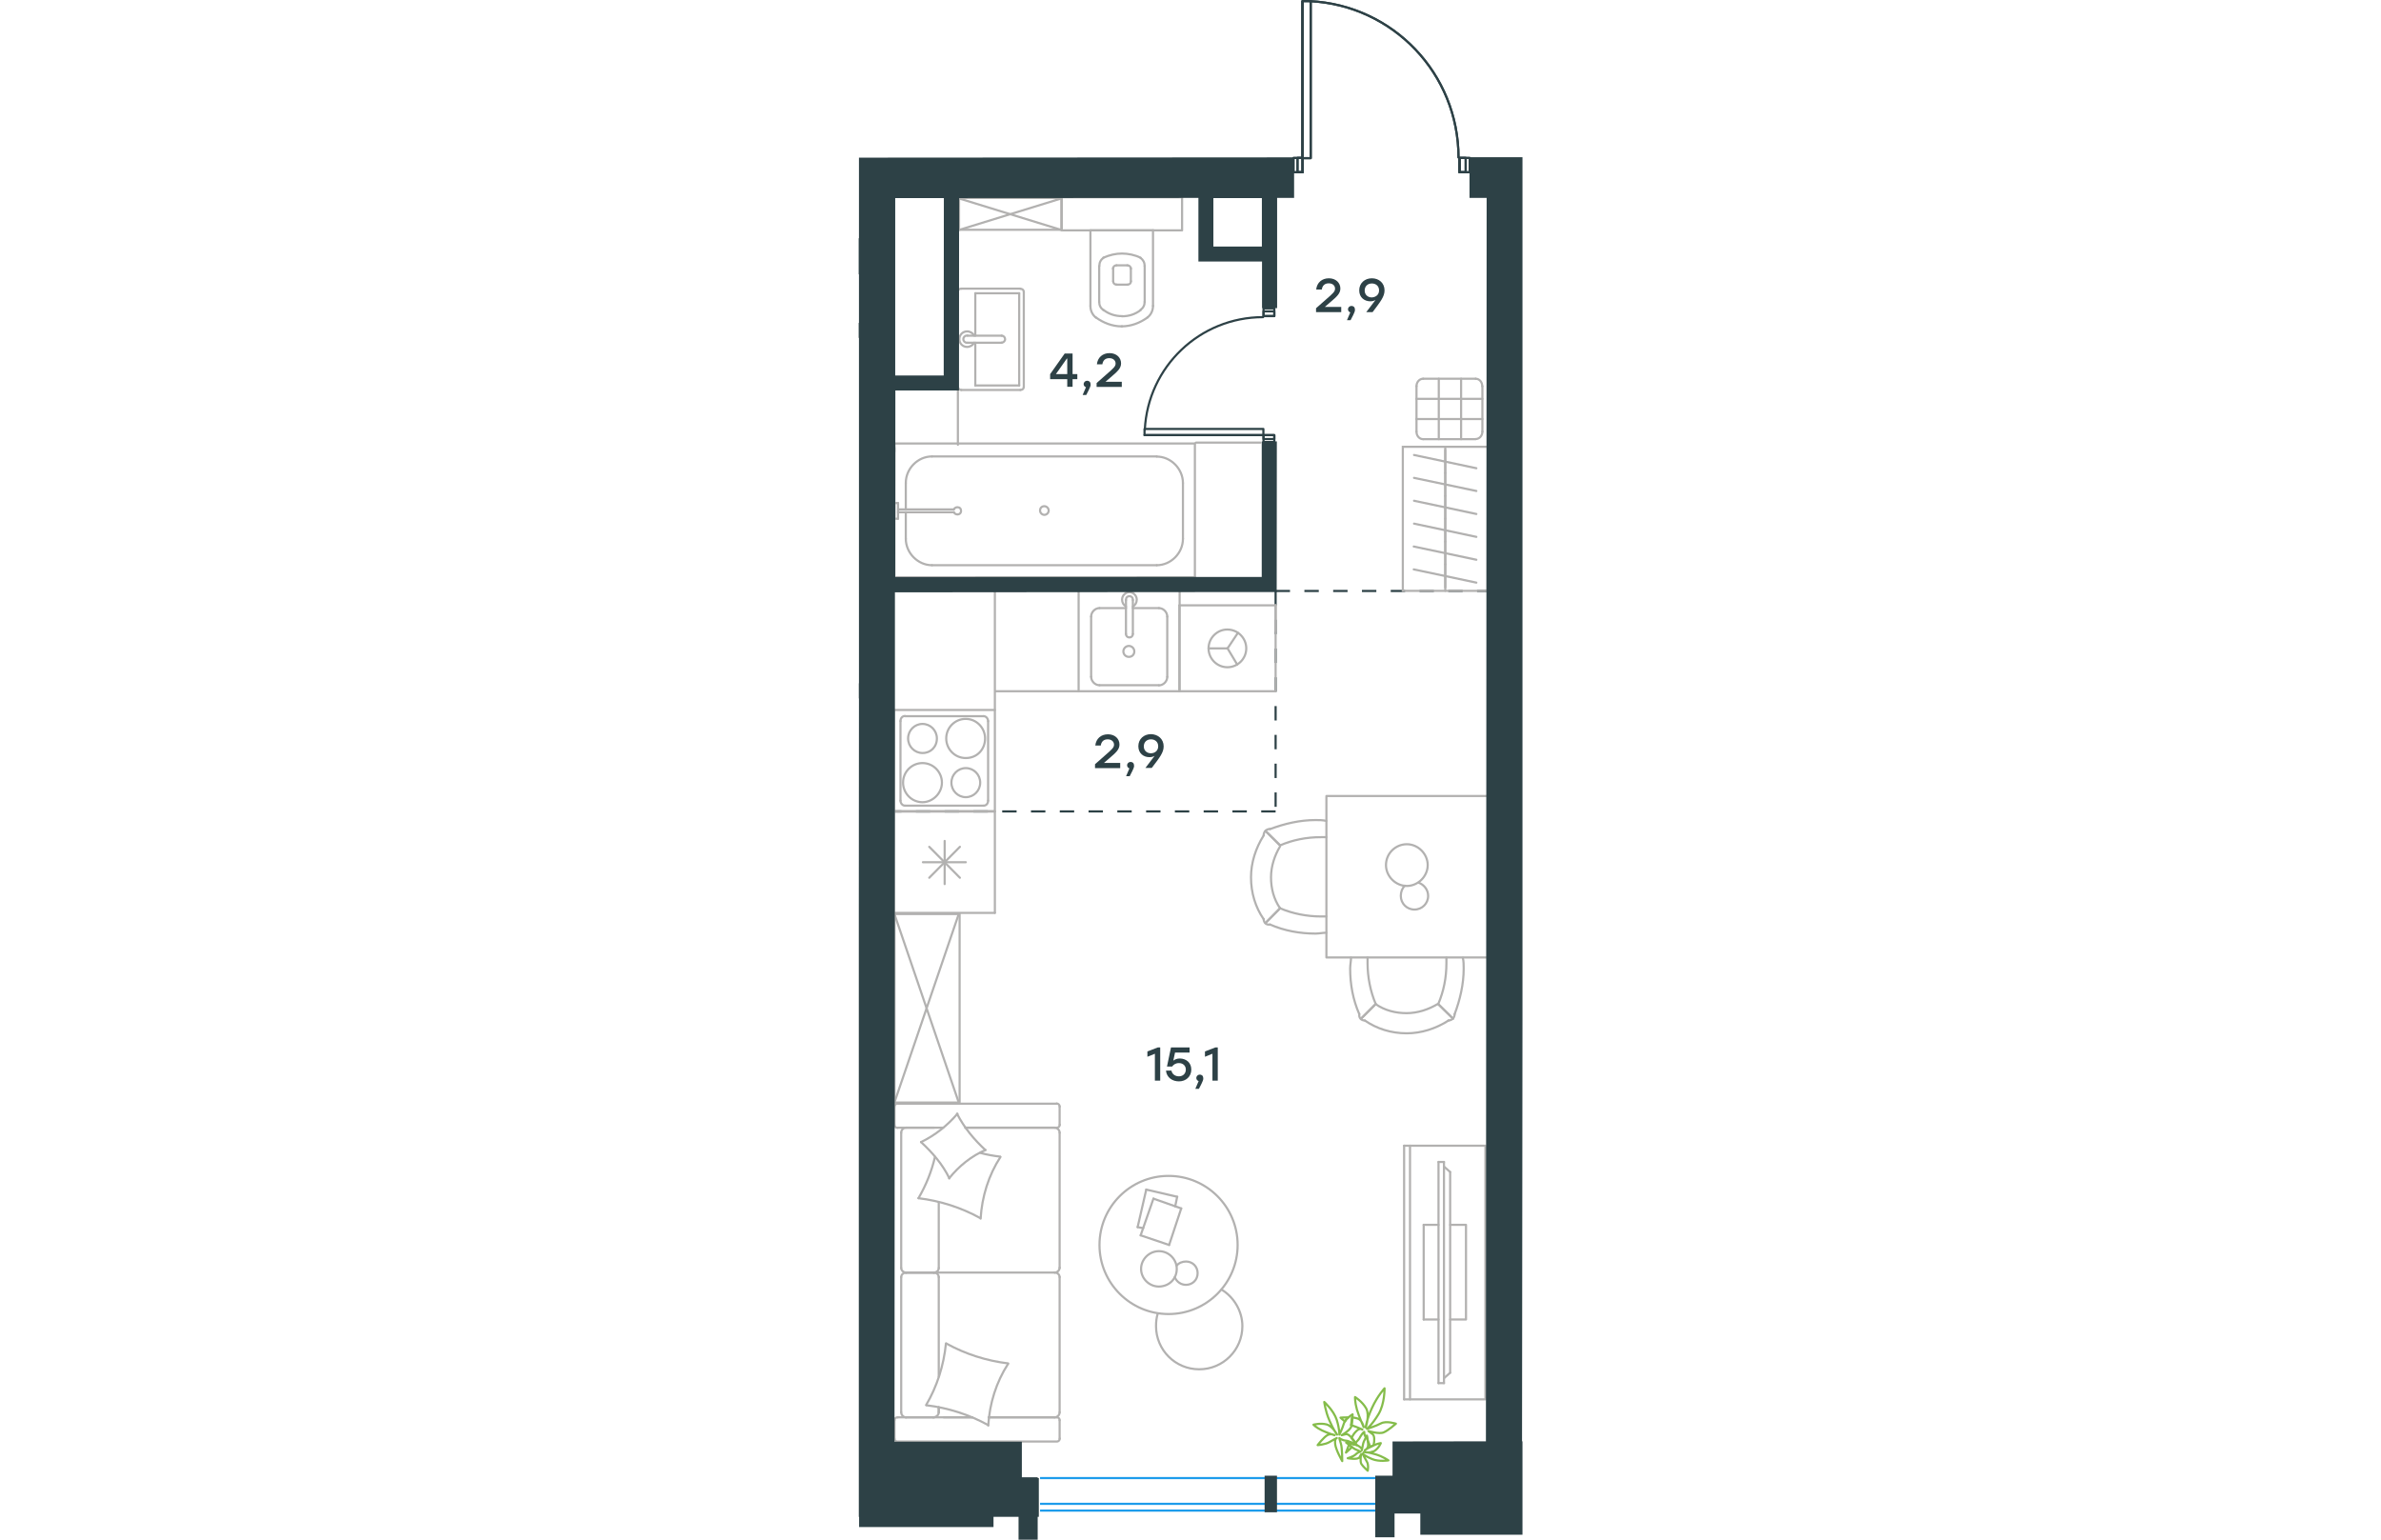 <?xml version="1.0" encoding="utf-8"?>
<!-- Generator: Adobe Illustrator 26.5.0, SVG Export Plug-In . SVG Version: 6.00 Build 0)  -->
<svg version="1.1" id="Слой_1" xmlns="http://www.w3.org/2000/svg" xmlns:xlink="http://www.w3.org/1999/xlink" x="0px" y="0px"
	 viewBox="0 0 461.3 1070" style="enable-background:new 0 0 461.3 1070;" xml:space="preserve" width="883" height="571">
<style type="text/css">
	.st0{fill:none;stroke:#1D9CEB;stroke-width:1.5;stroke-miterlimit:10;}
	.st1{fill:none;stroke:#2D4146;stroke-width:1.5;stroke-miterlimit:10;stroke-dasharray:10;}
	.st2{fill:none;stroke:#2D4146;stroke-width:1.5;stroke-linecap:round;stroke-linejoin:round;stroke-miterlimit:22.926;}
	.st3{fill:none;stroke:#B2B1B0;stroke-width:1.5;stroke-linecap:round;stroke-linejoin:round;stroke-miterlimit:22.926;}
	.st4{fill:none;stroke:#B2B1B0;stroke-width:1.5;stroke-linecap:round;stroke-miterlimit:10;}
	.st5{fill:none;stroke:#84BC4A;stroke-width:1.5;stroke-linecap:round;stroke-linejoin:round;stroke-miterlimit:22.926;}
	.st6{fill:#2D4146;stroke:#2D4146;stroke-width:1.5;stroke-miterlimit:10;}
	.st7{enable-background:new    ;}
	.st8{fill:#2D4146;}
</style>
<line class="st0" x1="360.8" y1="1027.2" x2="126.1" y2="1027.2"/>
<line class="st0" x1="360.8" y1="1045.1" x2="126.1" y2="1045.1"/>
<line class="st0" x1="360.8" y1="1049.8" x2="126.1" y2="1049.8"/>
<line class="st1" x1="289.8" y1="410.7" x2="437.1" y2="410.7"/>
<line class="st1" x1="289.8" y1="410.7" x2="289.8" y2="563.9"/>
<line class="st1" x1="289.8" y1="563.9" x2="24.5" y2="563.9"/>
<rect x="302.2" y="109.8" class="st2" width="6.4" height="9.9"/>
<rect x="417.6" y="109.8" class="st2" width="7.1" height="9.9"/>
<rect x="308.5" y="0.8" class="st2" width="5.7" height="109.1"/>
<rect x="305" y="109.8" class="st2" width="3.5" height="9.9"/>
<rect x="417.6" y="109.8" class="st2" width="4.3" height="9.9"/>
<line class="st2" x1="308.5" y1="0.8" x2="308.5" y2="109.8"/>
<path class="st2" d="M313.6,0.8c57.9,2.8,103.3,50.6,103.3,108.6"/>
<rect x="302.2" y="109.8" class="st2" width="6.4" height="9.9"/>
<rect x="417.6" y="109.8" class="st2" width="7.1" height="9.9"/>
<rect x="308.5" y="0.8" class="st2" width="5.7" height="109.1"/>
<rect x="305" y="109.8" class="st2" width="3.5" height="9.9"/>
<rect x="417.6" y="109.8" class="st2" width="4.3" height="9.9"/>
<line class="st2" x1="308.5" y1="0.8" x2="308.5" y2="109.8"/>
<path class="st2" d="M313.6,0.8c57.9,2.8,103.3,50.6,103.3,108.6"/>
<rect x="281.4" y="302.4" class="st2" width="7.5" height="4.8"/>
<rect x="281.4" y="214.3" class="st2" width="7.5" height="5.4"/>
<rect x="198.7" y="298.1" class="st2" width="82.6" height="4.3"/>
<rect x="281.4" y="302.4" class="st2" width="7.5" height="2.7"/>
<rect x="281.4" y="216.4" class="st2" width="7.5" height="3.2"/>
<line class="st2" x1="198.7" y1="302.4" x2="281.4" y2="302.4"/>
<path class="st2" d="M198.9,298.6c2.2-43.8,38.3-78.2,82.2-78.2"/>
<line class="st3" x1="222.9" y1="420.7" x2="222.9" y2="480.4"/>
<line class="st3" x1="289.8" y1="480.4" x2="222.9" y2="480.4"/>
<line class="st3" x1="289.8" y1="438.6" x2="289.8" y2="420.7"/>
<line class="st3" x1="289.8" y1="480.4" x2="289.8" y2="420.7"/>
<line class="st3" x1="256.4" y1="450.6" x2="263.6" y2="439.8"/>
<line class="st3" x1="256.4" y1="450.6" x2="243.2" y2="450.6"/>
<line class="st3" x1="256.4" y1="450.6" x2="263.1" y2="461.8"/>
<path class="st3" d="M243.2,450.6c0,7.2,5.9,13.1,13.1,13.1c7.2,0,13.1-5.9,13.1-13.1s-5.9-13.1-13.1-13.1
	C249.4,437.4,243.2,443.2,243.2,450.6z"/>
<line class="st3" x1="289.8" y1="420.7" x2="222.9" y2="420.7"/>
<line class="st3" x1="32.8" y1="353.2" x2="32.8" y2="335.7"/>
<line class="st3" x1="32.8" y1="374.4" x2="32.8" y2="356"/>
<line class="st3" x1="51" y1="317.2" x2="207.2" y2="317.2"/>
<line class="st3" x1="225.4" y1="335.7" x2="225.4" y2="374.4"/>
<line class="st3" x1="233.7" y1="401.2" x2="24.9" y2="401.2"/>
<line class="st3" x1="233.7" y1="308.2" x2="233.7" y2="401.2"/>
<line class="st3" x1="207.2" y1="392.8" x2="51" y2="392.8"/>
<line class="st3" x1="24.9" y1="308.2" x2="233.7" y2="308.2"/>
<line class="st3" x1="24.9" y1="401.2" x2="24.9" y2="308.2"/>
<path class="st3" d="M225.4,335.7c0-9.9-8.4-18.4-18.2-18.4"/>
<path class="st3" d="M32.8,374.4c0,9.9,8.4,18.4,18.2,18.4"/>
<path class="st3" d="M207.2,392.8c9.8,0,18.2-8.4,18.2-18.4"/>
<path class="st3" d="M51,317.2c-9.8,0-18.2,8.4-18.2,18.4"/>
<line class="st3" x1="24.9" y1="313.8" x2="24.9" y2="311.2"/>
<line class="st3" x1="27.4" y1="354" x2="66.2" y2="354"/>
<line class="st3" x1="66.2" y1="356" x2="27.4" y2="356"/>
<line class="st3" x1="24.9" y1="360.5" x2="24.9" y2="349.6"/>
<line class="st3" x1="24.9" y1="349.6" x2="27.4" y2="349.6"/>
<line class="st3" x1="27.4" y1="349.6" x2="27.4" y2="360.5"/>
<line class="st3" x1="27.4" y1="360.5" x2="24.9" y2="360.5"/>
<path class="st3" d="M66.2,356c0.5,1,1.5,1.5,2.5,1.5c1.5,0,2.5-1,2.5-2.5s-1-2.5-2.5-2.5c-1,0-2,0.5-2.5,1.5"/>
<path class="st3" d="M126.1,354.8c0,1.6,1.4,3,3,3s3-1.4,3-3s-1.4-3-3-3C127.2,351.8,126.1,353.1,126.1,354.8z"/>
<line class="st3" x1="279.2" y1="307.6" x2="234.5" y2="307.6"/>
<line class="st3" x1="205" y1="160.1" x2="161.1" y2="160.1"/>
<line class="st3" x1="204.6" y1="212.6" x2="204.6" y2="160.1"/>
<line class="st3" x1="167.2" y1="184.9" x2="167.2" y2="209.8"/>
<line class="st3" x1="198.8" y1="209.8" x2="198.8" y2="184.9"/>
<line class="st3" x1="176.9" y1="186.3" x2="176.9" y2="195.4"/>
<line class="st3" x1="189.2" y1="195.4" x2="189.2" y2="186.3"/>
<line class="st3" x1="186.9" y1="184.4" x2="179.2" y2="184.4"/>
<line class="st3" x1="161.1" y1="160.1" x2="161.1" y2="212.6"/>
<line class="st3" x1="179.2" y1="197.8" x2="186.9" y2="197.8"/>
<path class="st3" d="M164.9,220.6c5.2,3.8,11.5,6.2,17.7,6.2c0,0,0,0,0.5,0"/>
<path class="st3" d="M179.2,184.4c-1.4,0-2.4,1-2.4,2.4"/>
<path class="st3" d="M170.2,179.1c-1.9,1.4-2.9,3.3-2.9,5.7"/>
<path class="st3" d="M176.9,195.4c0,1.4,1,2.4,2.4,2.4"/>
<path class="st3" d="M170.2,215.4c3.8,2.9,8.1,4.3,12.9,4.3"/>
<path class="st3" d="M186.9,197.8c1.4,0,2.4-1,2.4-2.4"/>
<path class="st3" d="M189.2,186.8c0-1.4-1-2.4-2.4-2.4"/>
<path class="st3" d="M198.8,184.9c0-2.4-1-4.3-2.9-5.7"/>
<path class="st3" d="M195.9,179.1c-3.8-1.9-8.6-2.9-12.9-2.9c-4.3,0-8.6,1-12.9,2.9"/>
<path class="st3" d="M195.9,215.4c1.9-1.4,2.9-3.3,2.9-5.7"/>
<path class="st3" d="M182.7,226.8L182.7,226.8c6.7,0,12.9-2.4,18.1-6.2"/>
<path class="st3" d="M161.1,212.6c0,3.3,1.4,6.2,3.8,8.1"/>
<path class="st3" d="M200.8,220.6c2.4-1.9,3.8-4.8,3.8-8.1"/>
<path class="st3" d="M183.1,219.8L183.1,219.8c4.8,0,9.1-1.4,12.9-4.3"/>
<path class="st3" d="M167.2,209.8c0,2.4,1,4.3,2.9,5.7"/>
<rect x="141.2" y="137.1" class="st3" width="83.6" height="23"/>
<line class="st3" x1="111.6" y1="267.9" x2="81.1" y2="267.9"/>
<line class="st3" x1="81.1" y1="267.9" x2="81.1" y2="238.2"/>
<line class="st3" x1="81.1" y1="233.3" x2="81.1" y2="203.8"/>
<line class="st3" x1="111.6" y1="203.8" x2="111.6" y2="267.9"/>
<line class="st3" x1="81.1" y1="203.8" x2="111.6" y2="203.8"/>
<line class="st3" x1="69" y1="202.8" x2="69" y2="268.9"/>
<line class="st3" x1="112.4" y1="200.6" x2="71.4" y2="200.6"/>
<line class="st3" x1="114.8" y1="268.9" x2="114.8" y2="202.8"/>
<line class="st3" x1="71.4" y1="271" x2="112.4" y2="271"/>
<path class="st3" d="M112.4,271c1.4,0,2.4-0.8,2.4-2.1"/>
<path class="st3" d="M114.8,202.8c0-1.2-1-2.1-2.4-2.1"/>
<path class="st3" d="M71.4,200.6c-1.4,0-2.4,0.8-2.4,2.1"/>
<path class="st3" d="M69,268.9c0,0.8,1,2.1,2.4,2.1"/>
<line class="st3" x1="99.4" y1="233.3" x2="75.7" y2="233.3"/>
<line class="st3" x1="75.7" y1="238.2" x2="99.4" y2="238.2"/>
<path class="st3" d="M99.4,233.3L99.4,233.3c1.4,0,2.4,1.1,2.4,2.4c0,1.3-1.1,2.4-2.4,2.4l0,0"/>
<path class="st3" d="M80.2,238.2c-0.9,1.8-2.8,2.9-4.8,2.9c-3,0-5.4-2.4-5.4-5.4s2.4-5.4,5.4-5.4c2,0,3.9,1.1,4.8,2.9"/>
<path class="st3" d="M75.7,238.2c-0.1,0-0.2,0-0.4,0c-1.4,0-2.5-1.1-2.5-2.5s1.1-2.5,2.5-2.5c0.1,0,0.2,0,0.4,0"/>
<line class="st3" x1="94.7" y1="564" x2="94.7" y2="634.4"/>
<line class="st3" x1="59.8" y1="584.4" x2="59.8" y2="614.4"/>
<line class="st3" x1="49.1" y1="610" x2="70.4" y2="588.5"/>
<line class="st3" x1="49.1" y1="588.5" x2="70.4" y2="610"/>
<line class="st3" x1="44.7" y1="599.2" x2="74.5" y2="599.2"/>
<line class="st3" x1="94.7" y1="634.4" x2="24.5" y2="634.4"/>
<line class="st3" x1="24.5" y1="564" x2="24.5" y2="634.4"/>
<line class="st3" x1="94.7" y1="564" x2="24.5" y2="564"/>
<rect x="152.9" y="410.1" class="st3" width="70.2" height="70.3"/>
<line class="st3" x1="190.6" y1="440.6" x2="190.6" y2="417"/>
<line class="st3" x1="185.8" y1="422.6" x2="167.4" y2="422.6"/>
<line class="st3" x1="167.4" y1="476.2" x2="208.7" y2="476.2"/>
<line class="st3" x1="208.7" y1="422.6" x2="190.6" y2="422.6"/>
<line class="st3" x1="214.5" y1="470.4" x2="214.5" y2="428.5"/>
<line class="st3" x1="185.8" y1="417" x2="185.8" y2="440.6"/>
<line class="st3" x1="161.6" y1="428.5" x2="161.6" y2="470.4"/>
<path class="st3" d="M190.6,440.6L190.6,440.6c0,1.4-1,2.4-2.4,2.4s-2.4-1-2.4-2.4"/>
<path class="st3" d="M161.6,428.5c0-3.1,2.7-5.9,5.8-5.9"/>
<path class="st3" d="M185.8,421.5c-1.7-1-2.7-2.8-2.7-4.8c0-2.8,2.4-5.2,5.1-5.2c2.7,0,5.1,2.4,5.1,5.2c0,2.1-1,3.8-2.7,4.8"/>
<path class="st3" d="M214.5,470.4c0,3.1-2.7,5.9-5.8,5.9"/>
<path class="st3" d="M208.7,422.6c3.1,0,5.8,2.8,5.8,5.9"/>
<path class="st3" d="M167.4,476.2c-3.1,0-5.8-2.8-5.8-5.9"/>
<path class="st3" d="M185.8,417v-0.3c0-1.4,1-2.4,2.4-2.4s2.4,1,2.4,2.4v0.3"/>
<path class="st3" d="M191.6,452.7c0-2.1-1.7-3.8-3.8-3.8c-2,0-3.8,1.7-3.8,3.8c0,2.1,1.7,3.8,3.8,3.8
	C190.2,456.5,191.6,454.8,191.6,452.7z"/>
<path class="st3" d="M54.4,513.2c0-5.6-4.5-10.1-10-10.1s-10,4.5-10,10.1c0,5.6,4.5,10.1,10,10.1C49.9,523.4,54.4,519.2,54.4,513.2z
	"/>
<path class="st3" d="M57.9,543.9c0-7.3-5.9-13.6-13.5-13.6c-7.3,0-13.5,5.9-13.5,13.6c0,7.3,5.9,13.6,13.5,13.6
	C51.6,557.5,57.9,551.2,57.9,543.9z"/>
<path class="st3" d="M84.5,543.9c0-5.6-4.5-10.1-10-10.1s-10,4.5-10,10.1S69,554,74.5,554S84.5,549.5,84.5,543.9z"/>
<path class="st3" d="M87.9,513.2c0-7.3-5.9-13.6-13.5-13.6c-7.3,0-13.5,5.9-13.5,13.6c0,7.3,5.9,13.6,13.5,13.6
	C82.1,526.9,87.9,521,87.9,513.2z"/>
<line class="st3" x1="29.1" y1="556.4" x2="29.1" y2="501.1"/>
<line class="st3" x1="86.9" y1="559.9" x2="32.2" y2="559.9"/>
<line class="st3" x1="90" y1="501.1" x2="90" y2="556.4"/>
<line class="st3" x1="32.2" y1="497.7" x2="86.9" y2="497.7"/>
<path class="st3" d="M90,556.4L90,556.4c0,2.1-1.4,3.5-3.1,3.5"/>
<path class="st3" d="M29.1,501.1L29.1,501.1c0-2.1,1.4-3.5,3.1-3.5"/>
<path class="st3" d="M32.2,559.9L32.2,559.9c-1.7,0-3.1-1.7-3.1-3.5"/>
<path class="st3" d="M86.9,497.7L86.9,497.7c1.7,0,3.1,1.7,3.1,3.5"/>
<rect x="24.5" y="493.4" class="st3" width="70.2" height="70.3"/>
<line class="st3" x1="152.9" y1="480.4" x2="95.2" y2="480.4"/>
<rect x="325.1" y="553.2" class="st3" width="112.1" height="112.2"/>
<path class="st3" d="M359.3,697.8c6.3,4.4,13.9,6.3,21.5,6.3s15.2-2.5,21.5-6.3"/>
<path class="st3" d="M342.2,665.5c0,2.5-0.6,5.1-0.6,7.6c0,10.8,1.9,21.5,6.3,31.6"/>
<path class="st3" d="M414.2,704.8c3.8-10.1,6.3-20.9,6.3-31.6c0-2.5,0-5.1-0.6-7.6"/>
<path class="st3" d="M353.7,665.5c0,1.3,0,2.5,0,3.8c0,9.5,1.9,19.6,5.7,28.5"/>
<path class="st3" d="M402.8,697.8c3.8-8.9,5.7-18.3,5.7-28.5c0-1.3,0-2.5,0-3.8"/>
<path class="st3" d="M351.8,709.2c8.2,5.7,18.3,8.9,29.1,8.9c10.1,0,20.2-3.2,29.1-8.9"/>
<line class="st3" x1="359.3" y1="697.8" x2="349.2" y2="707.9"/>
<line class="st3" x1="402.8" y1="697.8" x2="413.1" y2="707.9"/>
<line class="st3" x1="359.3" y1="697.8" x2="349.2" y2="707.9"/>
<line class="st3" x1="402.8" y1="697.8" x2="413.1" y2="707.9"/>
<path class="st3" d="M409.8,709.2c2.5,0,4.4-1.9,4.4-4.4"/>
<path class="st3" d="M348,704.8c-0.5,2.5,1.3,4.4,3.8,4.4"/>
<path class="st3" d="M292.9,631.2c-4.4-6.3-6.3-13.9-6.3-21.5s2.5-15.2,6.3-21.5"/>
<path class="st3" d="M325.1,648.2c-2.5,0-5.1,0.6-7.6,0.6c-10.7,0-21.5-1.9-31.6-6.3"/>
<path class="st3" d="M285.9,576.2c10.1-3.8,20.8-6.3,31.6-6.3c2.5,0,5.1,0,7.6,0.6"/>
<path class="st3" d="M325.1,636.9c-1.3,0-2.5,0-3.8,0c-9.5,0-19.6-1.9-28.4-5.7"/>
<path class="st3" d="M292.9,587.5c8.8-3.8,18.3-5.7,28.4-5.7c1.3,0,2.5,0,3.8,0"/>
<path class="st3" d="M281.5,638.8c-5.7-8.2-8.8-18.3-8.8-29.1c0-10.1,3.2-20.2,8.8-29.1"/>
<line class="st3" x1="292.9" y1="631.2" x2="282.8" y2="641.4"/>
<line class="st3" x1="292.9" y1="587.5" x2="282.8" y2="577.5"/>
<line class="st3" x1="292.9" y1="631.2" x2="282.8" y2="641.4"/>
<line class="st3" x1="292.9" y1="587.5" x2="282.8" y2="577.5"/>
<path class="st3" d="M281.5,580.5c0-2.5,1.9-4.4,4.4-4.4"/>
<path class="st3" d="M285.9,642.5c-2.5,0.5-4.4-1.3-4.4-3.8"/>
<path class="st3" d="M381,586.7c7.8,0,14.5,6.7,14.5,14.5s-6.7,14.5-14.5,14.5s-14.5-6.7-14.5-14.5C366.5,593,373.2,586.7,381,586.7
	z"/>
<path class="st3" d="M379.6,615.5c-1.8,1.8-2.8,4.2-2.8,7.1c0,5.3,4.2,9.5,9.5,9.5s9.5-4.2,9.5-9.5c0-4.2-2.8-7.8-6.7-9.2"/>
<line class="st3" x1="55.7" y1="956.7" x2="55.7" y2="887.5"/>
<line class="st3" x1="139.7" y1="769" x2="139.7" y2="781.7"/>
<line class="st3" x1="139.7" y1="787.2" x2="139.7" y2="881.2"/>
<line class="st3" x1="78.9" y1="985" x2="59.2" y2="985"/>
<line class="st3" x1="136.2" y1="985" x2="90.4" y2="985"/>
<line class="st3" x1="136.2" y1="783.7" x2="74.2" y2="783.7"/>
<line class="st3" x1="52.5" y1="884.4" x2="32.8" y2="884.4"/>
<line class="st3" x1="55.7" y1="881.2" x2="55.7" y2="835.5"/>
<line class="st3" x1="24.9" y1="999.7" x2="24.9" y2="987"/>
<line class="st3" x1="32.8" y1="884.4" x2="52.5" y2="884.4"/>
<line class="st3" x1="29.6" y1="787.2" x2="29.6" y2="881.2"/>
<line class="st3" x1="74.2" y1="783.7" x2="137.7" y2="783.7"/>
<line class="st3" x1="139.7" y1="887.5" x2="139.7" y2="981.5"/>
<line class="st3" x1="139.7" y1="987" x2="139.7" y2="999.7"/>
<line class="st3" x1="55.7" y1="981.5" x2="55.7" y2="978"/>
<line class="st3" x1="27.2" y1="985" x2="78.9" y2="985"/>
<line class="st3" x1="55.7" y1="981.5" x2="55.7" y2="978"/>
<line class="st3" x1="32.8" y1="985" x2="52.5" y2="985"/>
<line class="st3" x1="32.8" y1="884.4" x2="52.5" y2="884.4"/>
<line class="st3" x1="29.6" y1="887.5" x2="29.6" y2="981.5"/>
<line class="st3" x1="90.4" y1="985" x2="137.7" y2="985"/>
<line class="st3" x1="27.2" y1="767" x2="137.7" y2="767"/>
<line class="st3" x1="24.9" y1="781.7" x2="24.9" y2="769"/>
<line class="st3" x1="58.8" y1="783.7" x2="27.2" y2="783.7"/>
<line class="st3" x1="52.5" y1="884.4" x2="136.2" y2="884.4"/>
<line class="st3" x1="52.5" y1="783.7" x2="32.8" y2="783.7"/>
<path class="st3" d="M27.2,985c-1.7,0-2.3,1.2-2.3,2.1"/>
<path class="st3" d="M137.7,783.7c1.5,0,2.1-1.2,2.1-2.1"/>
<path class="st3" d="M24.9,781.7c0,1.5,1.2,2.1,2.1,2.1"/>
<path class="st3" d="M55.7,887.5c0-1.6-1.5-3.2-3.5-3.2"/>
<path class="st3" d="M32.8,783.7c-1.6,0-3.2,1.5-3.2,3.5"/>
<path class="st3" d="M29.6,981.5c0,1.8,1.5,3.5,3.5,3.5"/>
<path class="st3" d="M139.7,887.5c0-1.6-1.5-3.2-3.5-3.2"/>
<path class="st3" d="M33.1,884.4c-1.8,0-3.5,1.3-3.5,3.2"/>
<path class="st3" d="M136.2,884.4c1.8,0,3.5-1.5,3.5-3.5"/>
<path class="st3" d="M24.9,999.7c0,1.5,1.2,2.1,2.1,2.1h110.7c1.5,0,2.1-1.2,2.1-2.1"/>
<path class="st3" d="M29.6,881.2c0,1.6,1.5,3.2,3.5,3.2"/>
<path class="st3" d="M139.7,769c0-1.5-1.2-2.1-2.1-2.1"/>
<path class="st3" d="M136.2,985c1.8,0,3.5-1.5,3.5-3.5"/>
<path class="st3" d="M139.7,987c0-1.5-1.2-2.1-2.1-2.1"/>
<path class="st3" d="M139.7,787.2c0-1.8-1.5-3.5-3.5-3.5"/>
<path class="st3" d="M51.8,985c2,0,3.9-1.5,3.9-3.5"/>
<path class="st3" d="M52.2,884.4c1.8,0,3.5-1.3,3.5-3.2"/>
<path class="st3" d="M27.2,767c-1.7,0-2.3,1.2-2.3,2.1"/>
<path class="st3" d="M61,933.7c13.2,7.3,27.9,12,42.9,13.8"/>
<path class="st3" d="M68.4,774c5,9.7,11.8,17.9,19.7,25.2"/>
<path class="st3" d="M88.2,799.2c-9.7,4.1-18.5,11.2-25.3,19.7"/>
<path class="st3" d="M103.9,947.8c-8.2,12.6-12.9,27.6-13.8,42.9"/>
<path class="st3" d="M84.5,846.5c-13.2-7.3-27.9-12-42.9-13.8"/>
<path class="st3" d="M41.6,832.7c5.3-9.1,9.1-18.5,11.5-28.8"/>
<path class="st3" d="M98.6,804c-8.2,12.6-12.9,27.6-13.8,42.9"/>
<path class="st3" d="M90.1,990.4c-13.2-7.3-27.9-12-42.9-13.8"/>
<path class="st3" d="M46.9,976.5c7.6-12.9,12.3-27.6,13.8-42.9"/>
<path class="st3" d="M63.1,818.9c-4.7-9.7-11.8-17.9-19.7-25.2"/>
<path class="st3" d="M84.5,801.2c4.4,1.2,9.4,2.1,13.8,2.6"/>
<path class="st3" d="M43.4,793.7c9.7-4.7,18.2-11.4,25.3-19.7"/>
<line class="st3" x1="199.9" y1="826.7" x2="221.4" y2="831.7"/>
<line class="st3" x1="221.4" y1="831.7" x2="220" y2="838.4"/>
<line class="st3" x1="197.8" y1="853.5" x2="193.9" y2="852.8"/>
<line class="st3" x1="193.9" y1="852.8" x2="199.9" y2="826.7"/>
<line class="st3" x1="204.9" y1="833" x2="224.2" y2="839.8"/>
<line class="st3" x1="224.2" y1="839.8" x2="215.8" y2="865.2"/>
<line class="st3" x1="215.8" y1="865.2" x2="196" y2="858.5"/>
<line class="st3" x1="196" y1="858.5" x2="204.9" y2="833"/>
<ellipse class="st3" cx="215.4" cy="865.2" rx="48" ry="48"/>
<path class="st3" d="M221.1,881.8c0-6.7-5.6-12.3-12.4-12.3c-6.7,0-12.4,5.6-12.4,12.3s5.6,12.3,12.4,12.3
	C215.8,894,221.1,888.8,221.1,881.8z"/>
<path class="st3" d="M221.1,879.5c1.4-1.8,3.9-2.8,6.4-2.8c4.6,0,8.1,3.5,8.1,8.1s-3.5,8.1-8.1,8.1c-3.5,0-6.4-2.1-7.8-5.3"/>
<path class="st3" d="M252.2,896.2c8.8,5.3,14.5,15.2,14.5,25.4c0,16.6-13.4,30-30,30s-30-13.4-30-30c0-2.9,0.3-5.9,1.2-8.8"/>
<line class="st3" x1="383.2" y1="796.2" x2="383.2" y2="972.5"/>
<polyline class="st3" points="379.1,972.5 435.6,972.5 435.6,796.2 379.1,796.2 "/>
<line class="st3" x1="379.1" y1="796.2" x2="379.1" y2="972.5"/>
<polyline class="st3" points="411.1,917 422.1,917 422.1,851.2 411.1,851.2 "/>
<line class="st3" x1="403" y1="851.2" x2="392.7" y2="851.2"/>
<line class="st3" x1="392.7" y1="851.2" x2="392.7" y2="917"/>
<line class="st3" x1="392.7" y1="917" x2="403" y2="917"/>
<line class="st3" x1="403" y1="807.5" x2="406.8" y2="807.5"/>
<line class="st3" x1="411.1" y1="954" x2="406.8" y2="957.8"/>
<line class="st3" x1="406.8" y1="810.7" x2="411.1" y2="814.5"/>
<line class="st3" x1="406.8" y1="961.2" x2="406.8" y2="807.5"/>
<line class="st3" x1="403" y1="807.5" x2="403" y2="961.2"/>
<line class="st3" x1="403" y1="961.2" x2="406.8" y2="961.2"/>
<line class="st3" x1="411.1" y1="814.5" x2="411.1" y2="954"/>
<line class="st4" x1="407.7" y1="408.2" x2="407.7" y2="392.2"/>
<line class="st4" x1="385.8" y1="395.7" x2="429.3" y2="404.9"/>
<line class="st4" x1="407.7" y1="392.2" x2="407.7" y2="376.4"/>
<line class="st4" x1="385.8" y1="379.8" x2="429.3" y2="389"/>
<line class="st4" x1="407.7" y1="410.6" x2="407.7" y2="310.5"/>
<line class="st4" x1="407.7" y1="376.4" x2="407.7" y2="360.5"/>
<line class="st4" x1="386" y1="363.9" x2="429.3" y2="373.1"/>
<line class="st4" x1="407.7" y1="360.5" x2="407.7" y2="344.6"/>
<line class="st4" x1="386" y1="348" x2="429.3" y2="357.2"/>
<line class="st4" x1="407.7" y1="344.6" x2="407.7" y2="328.7"/>
<line class="st4" x1="386" y1="332.1" x2="429.3" y2="341.2"/>
<line class="st4" x1="407.7" y1="328.7" x2="407.7" y2="312.8"/>
<line class="st4" x1="386" y1="316.2" x2="429.3" y2="325.4"/>
<polygon class="st4" points="378.2,310.5 437.2,310.5 437.1,410.6 378.2,410.6 "/>
<rect x="69.8" y="137.6" class="st3" width="71.1" height="22.1"/>
<line class="st3" x1="69.8" y1="159.8" x2="140.9" y2="137.9"/>
<line class="st3" x1="69.8" y1="137.9" x2="140.9" y2="159.8"/>
<line class="st3" x1="69" y1="268.9" x2="69" y2="309.1"/>
<line class="st3" x1="387.7" y1="299.9" x2="387.7" y2="268.4"/>
<line class="st3" x1="392.3" y1="263.2" x2="428.8" y2="263.2"/>
<line class="st3" x1="433.5" y1="268.4" x2="433.5" y2="299.9"/>
<line class="st3" x1="428.8" y1="305.2" x2="392.3" y2="305.2"/>
<line class="st3" x1="433.5" y1="291.2" x2="387.6" y2="291.2"/>
<line class="st3" x1="433.5" y1="277.2" x2="387.6" y2="277.2"/>
<line class="st3" x1="403.2" y1="263.2" x2="403.2" y2="305.2"/>
<line class="st3" x1="418.7" y1="263.2" x2="418.7" y2="305.2"/>
<path class="st3" d="M387.7,268.4c0-2.9,2.1-5.2,4.6-5.2"/>
<path class="st3" d="M433.5,299.9c0,2.9-2.1,5.2-4.6,5.2"/>
<path class="st3" d="M428.8,263.2c2.6,0,4.6,2.3,4.6,5.2"/>
<path class="st3" d="M392.3,305.2c-2.6,0-4.6-2.3-4.6-5.2"/>
<line class="st3" x1="94.7" y1="493.4" x2="94.7" y2="408.2"/>
<rect x="24.9" y="635.2" class="st3" width="45.3" height="131"/>
<line class="st3" x1="24.9" y1="635.2" x2="69.6" y2="766.2"/>
<line class="st3" x1="69.6" y1="635.2" x2="24.9" y2="766.2"/>
<path class="st5" d="M353.3,993c0,0,3.6-2.9,8-10.2s4.2-18,4.2-18s-4.9,5.3-8.7,13.6c-3.8,8.2-4.4,13.6-4.4,13.6s2.9-8.2,0.4-13.1
	c-2.7-4.9-7.8-8-7.8-8s-0.2,3.3,1.3,8.7c1.6,5.3,4.7,12.2,4.7,12.2s-0.9-4.9-4.2-6c-0.9-0.2-2.4-0.7-4-0.7c-0.2,1.6-0.2,3.8-0.7,5.3
	c0.2,0.2,0.7,0.2,0.7,0.2c3.6,1.1,7.3,2.9,7.3,2.9s-1.8-1.8-4.9,1.8c-0.9,0.9-1.8,2.4-2.7,4c0.9,1.1,2,2.7,2.7,3.6
	c1.6-1.6,2.9-3.1,3.3-4.2c1.8-3.1,2.9-3.6,2.9-3.6s-0.2,1.6,0.9,3.6c0.4-0.7,0.7-0.9,0.7-0.9s0.2,1.3,0.7,3.1
	c0.7,1.3,1.3,2.9,1.8,4.7c0.7-0.4,1.3-0.7,2.2-1.1l0.2-0.2c0.7-3.1,0.7-6.5-0.7-7.6l-2.9-2.2c0,0,7.6,2.4,10.7,0.9
	c3.1-1.3,8.4-6,8.4-6s-6.7-2.2-10.4-0.2C359.2,991.2,353.3,993,353.3,993z M340.5,985c-2.9,0-5.6,0.2-5.6,0.2s1.3,1.3,3.1,2.7
	C338.7,986.5,339.3,985.8,340.5,985z M341.6,1002.2c-0.2,0.2-0.2,0.7-0.4,0.9c0.9,0.2,2.2,0.7,3.3,0.9l0.2-0.2
	C344.1,1003.2,342.8,1002.7,341.6,1002.2z M340.7,1004.2c-1.1,2.9-2,5.3-2,5.3s2-1.8,4.2-3.8
	C342.2,1005.2,341.3,1004.7,340.7,1004.2z M356.5,1009.2c0,0.2,0.2,0.7,0.2,0.7h0.2c0-0.2,0.2-0.4,0.2-0.9
	C356.7,1009.2,356.7,1009.2,356.5,1009.2z"/>
<path class="st5" d="M334.1,997c0,0,0.2-3.6-1.8-10.2c-2.2-6.7-8.7-12.5-8.7-12.5s0.7,6.2,3.6,12.9s5.3,9.8,5.3,9.8
	s-2.9-5.8-7.3-7.1c-4.4-1.1-9.1,0.2-9.1,0.2s1.8,2,6,4s8.7,3.3,8.7,3.3s-2.2-1.3-4.7-0.2c-2.7,1.3-7.1,7.1-7.1,7.1s5.3-0.4,8-2
	s5.3-2.9,5.3-2.9s-1.6,0.2-1.1,4.2c0.4,4,4.9,11.8,4.9,11.8s0-9.3-0.9-12s-1.1-4-1.1-4s1.8,1.6,4.7,1.8c2.2,0.2,4.9,2,6.7,2.9
	c0.2,0.2,0.7,0.2,0.7,0.2c-0.9-1.6-4.9-8.2-7.6-7.6l-2.9,0.7c0,0,5.8-3.3,6.7-6c0.9-2.7,0.9-8.5,0.9-8.5s-4.9,2.9-6,6.2
	C336.2,992.9,334.1,997,334.1,997z"/>
<path class="st5" d="M350.2,1010.2c0,0,1.8,1.8,6.7,3.8c4.9,2,11.3,0.9,11.3,0.9s-3.8-2.7-8.9-4.2c-5.3-1.6-8.2-1.6-8.2-1.6
	s4.7,1.1,7.6-0.9s4.2-5.3,4.2-5.3s-2,0.2-5.1,1.6c-3.1,1.3-6,3.3-6,3.3s1.8-0.7,2.2-2.7c0.4-2-0.7-7.3-0.7-7.3s-2.2,3.3-2.7,5.6
	c-0.4,2.2-0.9,4.5-0.9,4.5s0.7-0.9-1.8-2.7c-2.4-1.8-9.1-2.7-9.1-2.7s5.3,4.5,7.3,5.1c2,0.7,2.7,1.3,2.7,1.3s-1.8,0.2-3.3,1.8
	c-1.6,1.6-5.6,2.7-5.6,2.7s7.1,1.3,8.2-0.7l1.1-2c0,0-0.9,4.9,0.2,6.7s4.4,4.7,4.4,4.7s0.9-4.2-0.7-6.5
	C351.8,1013.4,350.2,1010.2,350.2,1010.2z"/>
<rect x="282.9" y="1026.3" class="st6" width="7.1" height="23.9"/>
<g class="st7">
	<path class="st8" d="M209.6,727.9V751h-3.7v-18.7l-5.2,2.1v-3.7l7.3-2.8H209.6z"/>
	<path class="st8" d="M231.2,743.3c0,4.9-3.7,8.2-8.6,8.2c-4.4,0-8.5-2.5-9-7.5h3.8c0.5,2.6,2.7,4,5.2,4c2.9,0,4.8-2,4.8-4.7
		c0-2.7-2-4.5-4.8-4.5c-2.3,0-3.8,1.1-4.7,2.4h-3.6l2.8-13.3h12.9v3.6h-10.1l-1.2,5.6c1.2-0.9,2.6-1.5,4.6-1.5
		C227.7,735.7,231.2,738.5,231.2,743.3z"/>
	<path class="st8" d="M236.5,756.7H234l2.3-5.4c-0.9-0.3-1.6-1.1-1.6-2.1c0-1.4,1.1-2.4,2.4-2.4c1,0,2.4,0.5,2.4,2.5
		C239.7,749.9,239.6,750.8,236.5,756.7z"/>
	<path class="st8" d="M249.6,727.9V751h-3.7v-18.7l-5.2,2.1v-3.7l7.3-2.8H249.6z"/>
</g>
<g class="st7">
	<path class="st8" d="M181.8,530.2v3.6h-17.5v-2.7l6.7-5.9c5.2-4.5,6.5-5.7,6.5-7.7c0-2-1.6-3.7-4.4-3.7c-2.8,0-4.4,1.6-4.8,4.3
		h-3.8c0.5-4.8,4-7.8,8.8-7.8c4.9,0,8,3.2,8,7.1c0,3.5-2.4,5.6-7.2,9.7l-3.6,3.1l-0.1,0H181.8z"/>
	<path class="st8" d="M188.4,539.4h-2.5l2.3-5.4c-0.9-0.3-1.6-1.1-1.6-2.1c0-1.4,1.1-2.4,2.4-2.4c1,0,2.4,0.5,2.4,2.5
		C191.6,532.6,191.5,533.6,188.4,539.4z"/>
	<path class="st8" d="M212,518.7c0,4.4-2.9,7.9-8.3,15h-4.4l6.4-8.4c-1.1,0.6-2.1,0.9-3.6,0.9c-4,0-7.7-2.6-7.7-7.6
		c0-5.1,3.9-8.4,8.8-8.4C208,510.3,212,513.5,212,518.7z M208.2,518.6c0-3-2.2-4.8-5-4.8c-2.9,0-5,1.9-5,4.9c0,3,2.2,4.8,5,4.8
		C206.1,523.4,208.2,521.6,208.2,518.6z"/>
</g>
<g class="st7">
	<path class="st8" d="M152,263.5h-3.3v5.3H145v-5.3l-11.9,0V260l10.1-14.3h5.5V260h3.3V263.5z M145,260v-10.8h-0.3l-7.6,10.8H145z"
		/>
	<path class="st8" d="M158.2,274.5h-2.5l2.3-5.4c-0.9-0.3-1.6-1.1-1.6-2.1c0-1.4,1.1-2.4,2.4-2.4c1,0,2.4,0.5,2.4,2.5
		C161.4,267.7,161.3,268.6,158.2,274.5z"/>
	<path class="st8" d="M182.9,265.3v3.6h-17.5v-2.7l6.7-5.9c5.2-4.5,6.5-5.7,6.5-7.7c0-2-1.6-3.7-4.4-3.7c-2.8,0-4.4,1.6-4.8,4.3
		h-3.8c0.5-4.8,4-7.8,8.8-7.8c4.9,0,8,3.2,8,7.1c0,3.5-2.4,5.6-7.2,9.7l-3.6,3.1l-0.1,0H182.9z"/>
</g>
<g class="st7">
	<path class="st8" d="M335.4,213.3v3.6h-17.5v-2.7l6.7-5.9c5.2-4.5,6.5-5.7,6.5-7.7c0-2-1.5-3.7-4.4-3.7c-2.8,0-4.4,1.6-4.8,4.3H318
		c0.5-4.8,4-7.8,8.8-7.8c4.9,0,8,3.2,8,7.1c0,3.5-2.4,5.6-7.2,9.7l-3.6,3.1l-0.1,0H335.4z"/>
	<path class="st8" d="M341.9,222.5h-2.5l2.3-5.4c-0.9-0.3-1.6-1.1-1.6-2.1c0-1.4,1.1-2.4,2.4-2.4c1,0,2.4,0.5,2.4,2.5
		C345.1,215.7,345,216.7,341.9,222.5z"/>
	<path class="st8" d="M365.5,201.8c0,4.4-2.9,7.9-8.3,15.1h-4.4l6.4-8.4c-1.1,0.6-2.1,0.9-3.6,0.9c-4,0-7.7-2.6-7.7-7.6
		c0-5.1,3.9-8.4,8.8-8.4C361.5,193.4,365.5,196.6,365.5,201.8z M361.7,201.8c0-3-2.2-4.8-5-4.8c-2.9,0-5,1.9-5,4.9
		c0,3,2.2,4.8,5,4.8C359.6,206.5,361.7,204.7,361.7,201.8z"/>
</g>
<path class="st6" d="M301.8,110.8L301.8,110.8L301.8,110.8l-0.3-0.7L1.1,110.3H1v0.7l0,0v2.4h0.1h7.1l-7.1,0.1H1v52.8H0.8v23.6H1
	v35.2H0.8v9H1v20.5l0,0v221H0.9v9H1v5.7l0,0L0.9,631.7v0.1l0,0v19.1v402.5h0.2v7.1H93v-7.1h18.9v15.9h11.8v-15.9h0.8v-25.5h-0.8
	v-0.5h-11v-1l0,0v-23.6v-0.1H24.2l0.2-371v-0.1l0,0l0.1-141.2v-79.5l117.2-0.1l139.1-0.1l0,0h4.5h4.5l0.1-103.1v-0.1h-9v94.2
	l-256.2,0.1l0.1-131.2h17.6h17.7h0.1H69l0.1-133.7l167.8-0.1V172v9H279h2.1v32.3v0.1h8.9h0.1v-76.6h11.7h0.1v-23.6l0,0L301.8,110.8
	L301.8,110.8L301.8,110.8z M59.9,261.7H24.7v-7v-0.1l0,0V136.9H60L59.9,261.7z M281,172.1h-35.2v-35.2H281V172.1z"/>
<polygon class="st6" points="460.6,1065.8 460.6,1002.4 460.3,1002.4 460.6,709.2 460.6,110 425.5,110 425.3,110 425.3,110.6 
	425.3,110.6 425.3,113 425.3,113 425.3,136.6 425.3,136.8 437.2,136.8 436.7,1002.4 372,1002.5 371.8,1002.5 371.8,1025.9 
	371.8,1025.9 371.8,1026.3 371.7,1026.3 359.8,1026.3 359.8,1051.1 359.8,1067.6 371.7,1067.6 371.7,1051.1 391.1,1051.1 
	391.1,1065.8 "/>
</svg>

